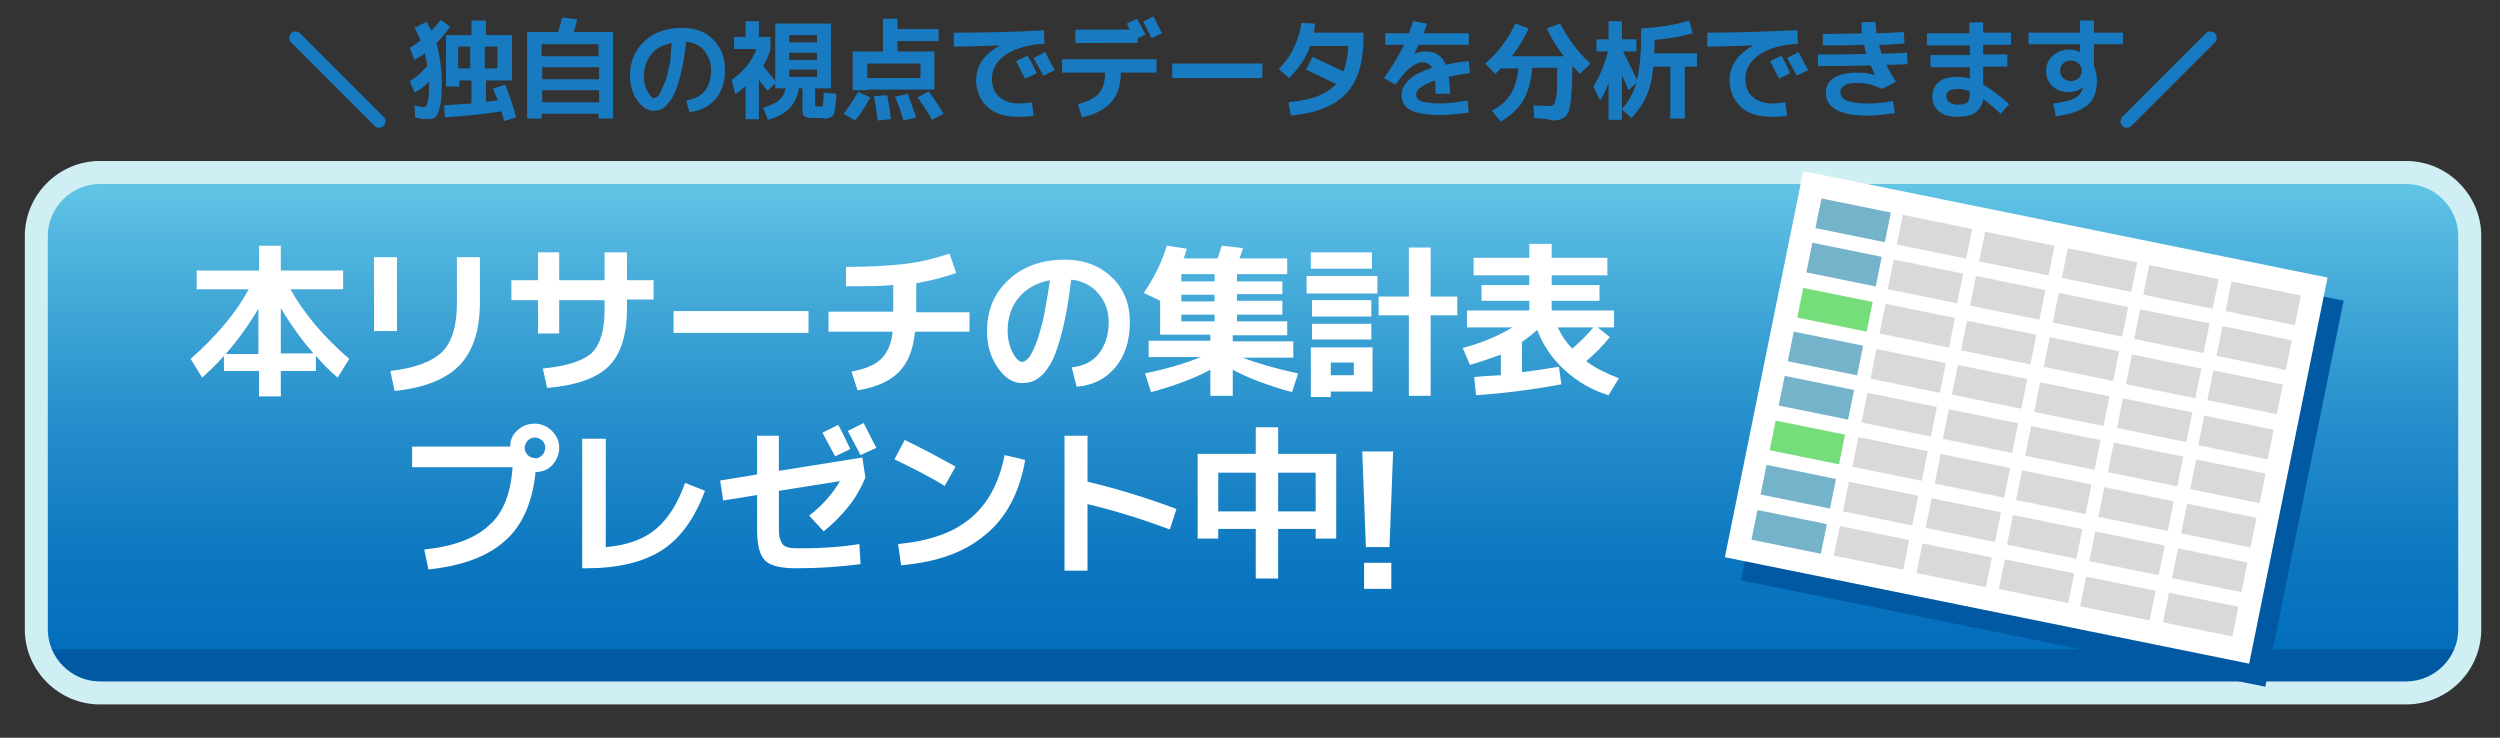<?xml version="1.0" encoding="UTF-8"?> <svg xmlns="http://www.w3.org/2000/svg" xmlns:xlink="http://www.w3.org/1999/xlink" version="1.1" id="レイヤー_1" x="0px" y="0px" viewBox="0 0 413.1 121.9" style="enable-background:new 0 0 413.1 121.9;" xml:space="preserve"><rect x="0" y="0" width="413.1" height="121.9" fill="#333333" stroke="none"/> <style type="text/css"> .st0{fill:url(#SVGID_1_);} .st1{fill:#0059A2;} .st2{fill:#D0EFF5;} .st3{enable-background:new ;} .st4{fill:#187BC2;} .st5{fill:#FFFFFF;} .st6{fill:#75B3CB;} .st7{fill:#D9D9D9;} .st8{fill:#75DD79;} </style> <linearGradient id="SVGID_1_" gradientUnits="userSpaceOnUse" x1="207.05" y1="499.325" x2="207.05" y2="591.244" gradientTransform="matrix(1 0 0 1 0 -471.276)"> <stop offset="0" style="stop-color:#65C8E7"></stop> <stop offset="0.179" style="stop-color:#4AAFDB"></stop> <stop offset="0.472" style="stop-color:#238CCA"></stop> <stop offset="0.706" style="stop-color:#0C77C0"></stop> <stop offset="0.851" style="stop-color:#036FBC"></stop> </linearGradient> <path class="st0" d="M397.6,114.5H16.5C10.7,114.5,6,109.8,6,104V39c0-5.8,4.7-10.5,10.5-10.5h381.1c5.8,0,10.5,4.7,10.5,10.5v65 C408.1,109.8,403.4,114.5,397.6,114.5z"></path> <g> <g> <path class="st1" d="M6.5,107.3c1.4,4.2,5.3,7.2,10,7.2h381.1c4.6,0,8.6-3,10-7.2H6.5z"></path> </g> </g> <g> <path class="st2" d="M397.6,116.4H16.5c-6.8,0-12.4-5.6-12.4-12.4V39c0-6.8,5.6-12.4,12.4-12.4h381.1c6.8,0,12.4,5.6,12.4,12.4v65 C410,110.9,404.4,116.4,397.6,116.4z M16.5,30.4c-4.7,0-8.6,3.9-8.6,8.6v65c0,4.7,3.9,8.6,8.6,8.6h381.1c4.7,0,8.6-3.9,8.6-8.6V39 c0-4.7-3.9-8.6-8.6-8.6H16.5z"></path> </g> <g class="st3"> <path class="st4" d="M70.1,17.7c0.5,0,0.8-1.2,0.8-3.6c0-0.1,0-0.2,0-0.3s0-0.3,0-0.3c-0.7,0.7-1.5,1.3-2.4,1.8l-0.8-1.9 c1.1-0.6,2-1.5,2.9-2.5c-0.1-0.8-0.3-1.5-0.4-2.1c-0.5,0.4-1,0.7-1.7,1.1l-0.8-2c0.6-0.3,1.2-0.8,1.8-1.2c-0.3-0.7-0.6-1.4-1-2.1 l2-1c0.3,0.5,0.5,1,0.8,1.5c0.5-0.6,1-1.1,1.5-1.8l1.6,1.1c-0.7,0.9-1.4,1.9-2.3,2.7c0.6,2.1,0.9,4.4,0.9,7c0,1.5-0.1,2.7-0.3,3.5 S72.3,19,72,19.3s-0.8,0.4-1.4,0.4c-0.5,0-1.2-0.1-2-0.3l-0.1-2C69.2,17.6,69.8,17.7,70.1,17.7z M81.5,14.6l2-0.6 c0.7,1.8,1.3,3.6,1.8,5.4l-2,0.6c-0.1-0.5-0.3-1-0.4-1.6c-3.3,0.5-6.4,0.8-9.4,1l-0.1-2c1.6-0.1,3.1-0.2,4.5-0.3v-3.8h-2v1h-2.2 V5.8h4.2V3.4h2.4v2.4h4.3v7.5h-4.3v3.5c0.4,0,1.1-0.1,2-0.2C82,16,81.7,15.3,81.5,14.6z M77.7,7.7h-2v3.6h2V7.7z M80.1,7.7v3.6h2.1 V7.7H80.1z"></path> </g> <g class="st3"> <path class="st4" d="M92.9,2.9l2.5,0.3c-0.2,0.7-0.4,1.4-0.6,2.1h6.5v14.3h-2.4v-0.8h-9.4v0.8h-2.4V5.3h5.1 C92.5,4.5,92.7,3.7,92.9,2.9z M98.9,9.3v-2h-9.4v2H98.9z M89.6,13.1h9.4v-2h-9.4V13.1z M89.6,16.9h9.4v-2h-9.4V16.9z"></path> </g> <g class="st3"> <path class="st4" d="M113.4,16.6c1.3-0.2,2.3-0.7,3-1.5s1.1-2,1.1-3.5c0-1.2-0.4-2.3-1.1-3.2s-1.8-1.4-3-1.5 c-0.3,2.3-0.6,4.2-1,5.7s-0.8,2.7-1.3,3.5s-1,1.4-1.4,1.7s-1,0.5-1.7,0.5c-1,0-1.9-0.6-2.7-1.7s-1.2-2.5-1.2-4.1 c0-2.3,0.8-4.2,2.4-5.7s3.7-2.2,6.2-2.2c2.1,0,3.8,0.6,5.1,1.9s2,2.9,2,4.9c0,2.1-0.5,3.8-1.6,5s-2.5,2-4.3,2.1L113.4,16.6z M111,7.1c-1.5,0.3-2.6,0.9-3.4,1.9s-1.2,2.2-1.2,3.7c0,0.9,0.2,1.7,0.6,2.4s0.7,1.1,1.1,1.1c0.2,0,0.3-0.1,0.5-0.2 s0.4-0.5,0.6-0.9s0.4-1,0.7-1.6s0.4-1.5,0.7-2.6S110.8,8.4,111,7.1z"></path> </g> <g class="st3"> <path class="st4" d="M135.7,19.5H135h-0.6c-0.8,0-1.3-0.1-1.5-0.3s-0.3-0.5-0.3-1.1v-3.5H132c-0.4,2.7-2.1,4.4-5.1,5.2l-0.8-2 c2.2-0.6,3.5-1.6,3.7-3.2h-1.7v-0.8l-1.3,1.2c-0.5-0.7-0.9-1.2-1.4-1.8v6.5h-2.2v-5.5c-0.6,0.6-1.2,1-1.7,1.4l-0.6-2.4 c1.9-1.3,3.3-3,4.1-5.1h-3.7V6.1h1.9V3.5h2.2v2.6h1.9v2.1c-0.3,1-0.7,1.9-1.2,2.7c0.8,1,1.5,1.8,2,2.5V3.9h9.2v10.7h-2.6V17 c0,0.3,0,0.4,0,0.5s0.1,0.1,0.2,0.1c0,0,0.1,0,0.2,0s0.1,0,0.2,0s0.1,0,0.2,0s0.1,0,0.2,0c0.2,0,0.3-0.1,0.3-0.3s0.1-0.9,0.1-2 l2.1,0.2c0,0.6,0,1-0.1,1.3s0,0.6-0.1,1s-0.1,0.6-0.1,0.7s-0.1,0.3-0.2,0.5s-0.2,0.3-0.3,0.3s-0.2,0.1-0.5,0.2s-0.4,0.1-0.6,0.1 S136,19.5,135.7,19.5z M130.4,7h4.6V5.8h-4.6V7z M130.4,8.7v1.2h4.6V8.7H130.4z M130.4,11.5v1.2h4.6v-1.2H130.4z"></path> </g> <g class="st3"> <path class="st4" d="M139.4,18.8c0.9-1.2,1.7-2.4,2.4-3.6l2,0.9c-0.7,1.3-1.5,2.6-2.5,3.8L139.4,18.8z M143.3,14.9h-2.4V8.5h5V3.1 h2.4v1.7h6.8v2h-6.8v1.7h6.1v6.3H143.3z M143.3,12.9h8.8v-2.4h-8.8V12.9z M145,19.9c-0.1-1.2-0.3-2.5-0.6-4l2.2-0.2 c0.3,1.6,0.5,2.9,0.6,4L145,19.9z M149.3,19.9c-0.4-1.3-0.8-2.6-1.4-3.9l2.1-0.5c0.5,1.3,0.9,2.6,1.4,3.9L149.3,19.9z M154,19.8 c-0.7-1.3-1.5-2.5-2.4-3.7l1.9-1c0.9,1.3,1.7,2.5,2.4,3.7L154,19.8z"></path> </g> <g class="st3"> <path class="st4" d="M157.7,5.4c4.9,0,9.8-0.1,14.8-0.4l0.1,2.2c-2.9,0.2-5.1,0.9-6.5,1.9s-2.2,2.3-2.2,3.9c0,1.3,0.4,2.3,1.2,3 s1.9,1.1,3.2,1.1c0.7,0,1.4-0.1,2.2-0.2l0.3,2.2c-0.9,0.2-1.8,0.2-2.6,0.2c-2.1,0-3.8-0.5-5-1.6s-1.9-2.6-1.9-4.4 c0-1.2,0.3-2.3,1-3.3s1.7-1.8,2.9-2.5v0c-2.6,0.1-5.1,0.2-7.6,0.2V5.4z M171.3,12.1l-1.9,0.9c-0.5-0.9-1-1.9-1.5-2.9l1.9-0.9 C170.4,10.2,170.9,11.2,171.3,12.1z M174.3,11.6l-1.9,0.9c-0.5-1-1.1-2-1.6-2.9l1.9-1C173.1,9.4,173.6,10.4,174.3,11.6z"></path> </g> <g class="st3"> <path class="st4" d="M175.6,9.8h15.5V12h-5.9c0,2.1-0.5,3.7-1.6,4.9s-2.6,2-4.8,2.5l-0.7-2.2c1.7-0.4,2.8-1,3.5-1.8s1-1.9,1-3.4 h-7.1V9.8z M177.7,7.1V4.9h9c-0.3-0.6-0.5-1-0.5-1l1.7-0.8c0.5,0.9,0.9,1.8,1.4,2.6L188,6.3v0.8H177.7z M192,5.5l-1.7,0.8 c-0.6-1.2-1.1-2.1-1.4-2.7l1.7-0.9C191.1,3.8,191.6,4.7,192,5.5z"></path> </g> <g class="st3"> <path class="st4" d="M193.7,12.9v-2.4h14.9v2.4H193.7z"></path> </g> <g class="st3"> <path class="st4" d="M213.3,19.1l-0.4-2.2c1.9-0.2,3.5-0.5,4.8-1s2.3-1.2,3.1-2c-1.4-0.7-3.1-1.5-5-2.4l1.1-2.1 c1.9,0.9,3.6,1.7,5.1,2.4c0.4-1.1,0.7-2.5,0.8-4.2h-6.3c-0.7,2-1.9,3.7-3.5,5.3l-1.7-1.5c1-1,1.9-2.2,2.5-3.5s1.1-2.7,1.2-4.1 l2.3,0.1c-0.1,0.6-0.1,1.1-0.2,1.5h8.2v0.8c0,4.2-1,7.3-2.9,9.3S217.5,18.7,213.3,19.1z"></path> </g> <g class="st3"> <path class="st4" d="M242.5,16.6l0.2,2c-1.6,0.2-3.1,0.4-4.7,0.4c-2.3,0-3.9-0.3-4.9-0.8s-1.5-1.4-1.5-2.5c0-0.9,0.4-1.7,1.2-2.5 s2.1-1.4,3.8-2c-0.3-0.6-0.8-0.9-1.5-0.9c-1.3,0-2.8,1.2-4.5,3.7l-1.9-1.1c1.4-2,2.5-3.8,3.3-5.5h-3.1V5.5h3.9 c0.2-0.6,0.5-1.3,0.7-2l2.3,0.4c-0.1,0.4-0.3,1-0.6,1.6h7.5v1.9h-8.3c-0.1,0.3-0.4,0.8-0.7,1.5l0,0c0.7-0.3,1.3-0.4,1.9-0.4 c1.6,0,2.7,0.7,3.3,2.2c1.3-0.3,2.6-0.5,3.8-0.6l0.2,2c-1.1,0.1-2.2,0.3-3.5,0.6c0.1,0.8,0.2,1.7,0.2,2.8h-2.4c0-0.9,0-1.7-0.1-2.2 c-1,0.3-1.7,0.7-2.3,1.1s-0.8,0.8-0.8,1.2c0,0.3,0.1,0.6,0.3,0.8s0.6,0.4,1.2,0.5s1.4,0.2,2.5,0.2 C239.2,17.1,240.7,16.9,242.5,16.6z"></path> </g> <g class="st3"> <path class="st4" d="M253.5,19.5l-0.1-2.1c1.2,0.1,2.2,0.1,2.7,0.1c0.3,0,0.6-0.1,0.7-0.3s0.3-0.7,0.4-1.4s0.1-1.8,0.1-3.2v-1.4 h-4.1c-0.2,2.2-0.7,4-1.5,5.4s-2.1,2.5-3.7,3.5l-1.5-1.8c1.4-0.7,2.4-1.6,3.1-2.7s1.1-2.5,1.3-4.3H248v0c-0.3,0.3-0.6,0.6-0.9,0.9 l-1.7-1.7c2.1-1.8,3.8-4,5-6.6l2.2,0.8c-0.7,1.6-1.7,3.2-2.8,4.6h8.6c-1.1-1.5-2.1-3-2.8-4.6l2.2-0.8c1.3,2.5,2.9,4.7,5,6.6 l-1.7,1.7c-0.4-0.4-0.8-0.8-1.3-1.3v0.8c0,1.3,0,2.4-0.1,3.2s-0.1,1.6-0.2,2.2s-0.2,1.1-0.4,1.5s-0.3,0.6-0.6,0.8s-0.6,0.3-0.9,0.4 s-0.7,0.1-1.2,0.1C255.8,19.6,254.8,19.6,253.5,19.5z"></path> </g> <g class="st3"> <path class="st4" d="M270.4,6.5v2h-2.2c0.5,1,1.3,2.6,2.3,4.7c0.5-2,0.7-4.8,0.7-8.5c3.1-0.2,5.7-0.6,7.9-1.3l0.6,2.1 c-1.8,0.5-3.9,0.9-6.3,1.1c0,0.6,0,1.3-0.1,2.2h7.1V11h-2v8.6H276V11h-2.8c-0.2,2.1-0.6,3.7-1.2,5s-1.4,2.4-2.4,3.5l-1.6-1.4v1.7 h-2.2v-6.1c-0.4,1.1-0.8,2-1.4,2.9l-1.1-2.3c1.1-1.8,1.9-3.8,2.4-5.8h-1.9v-2h2v-3h2.2v3H270.4z M270.4,13.7l-1.3,1.2 c-0.1-0.3-0.5-1.2-1.1-2.5v5.6C269.2,16.7,269.9,15.3,270.4,13.7z"></path> </g> <g class="st3"> <path class="st4" d="M282.2,5.4C287,5.4,292,5.2,297,5l0.1,2.2c-2.9,0.2-5.1,0.9-6.5,1.9s-2.2,2.3-2.2,3.9c0,1.3,0.4,2.3,1.2,3 s1.9,1.1,3.2,1.1c0.7,0,1.4-0.1,2.2-0.2l0.3,2.2c-0.9,0.2-1.8,0.2-2.6,0.2c-2.1,0-3.8-0.5-5-1.6s-1.9-2.6-1.9-4.4 c0-1.2,0.3-2.3,1-3.3s1.7-1.8,2.9-2.5v0c-2.6,0.1-5.1,0.2-7.6,0.2V5.4z M295.8,12.1L294,13c-0.5-0.9-1-1.9-1.5-2.9l1.9-0.9 C294.9,10.2,295.4,11.2,295.8,12.1z M298.8,11.6l-1.9,0.9c-0.5-1-1.1-2-1.6-2.9l1.9-1C297.6,9.4,298.1,10.4,298.8,11.6z"></path> </g> <g class="st3"> <path class="st4" d="M309.8,12.4L309.8,12.4c-0.2-0.5-0.4-1-0.7-1.6c-3.1,0.1-6,0.1-8.7,0.1V9c2.6,0,5.3,0,8-0.1 c-0.2-0.7-0.3-1.2-0.4-1.5c-1.9,0.1-4.2,0.1-6.8,0.1V5.6c1.9,0,4,0,6.5-0.1c-0.1-0.7-0.1-1.3-0.1-1.8l2.3-0.1 c0,0.5,0.1,1.1,0.2,1.9c0.9,0,2.4-0.1,4.5-0.2l0.1,1.9c-1.8,0.1-3.2,0.2-4.2,0.2c0.2,0.6,0.3,1.1,0.4,1.5c1.9-0.1,3.3-0.1,4.2-0.2 l0.1,1.9c-1.6,0.1-2.7,0.1-3.5,0.1c0.4,0.9,1,1.9,1.6,2.8l-2.3,1.2c-1.5-0.7-2.8-1-4-1c-1,0-1.8,0.1-2.2,0.4s-0.7,0.6-0.7,1.1 c0,0.6,0.3,1.1,1,1.4s1.8,0.5,3.4,0.5c1.3,0,2.7-0.1,4.3-0.4l0.3,2c-1.5,0.2-3,0.4-4.5,0.4c-4.6,0-6.9-1.3-6.9-3.8 c0-1,0.4-1.8,1.3-2.4s2.2-0.9,4-0.9C307.8,12,308.8,12.1,309.8,12.4z"></path> </g> <g class="st3"> <path class="st4" d="M318.3,5.5h7.1V3.7h2.3v1.7h4.6v2h-4.6v1.6h4v2h-4V14c1.3,0.7,2.7,1.8,4.3,3.2l-1.4,1.6 c-1-0.9-1.9-1.7-2.9-2.4c-0.2,1-0.6,1.7-1.3,2.2s-1.7,0.7-3,0.7c-1.3,0-2.3-0.3-3-0.9s-1.1-1.4-1.1-2.5c0-0.9,0.3-1.7,1-2.3 s1.7-0.9,3.1-0.9c0.7,0,1.4,0.1,2.1,0.3v-1.9H319v-2h6.5V7.5h-7.1V5.5z M325.5,15.1c-0.7-0.3-1.3-0.4-1.9-0.4 c-0.7,0-1.2,0.1-1.5,0.3s-0.5,0.5-0.5,0.9c0,0.4,0.2,0.8,0.5,1s0.7,0.4,1.3,0.4c0.8,0,1.4-0.1,1.7-0.4S325.5,15.9,325.5,15.1z"></path> </g> <g class="st3"> <path class="st4" d="M335.2,5.4h8.5v-2h2.3v2h4.8v1.9H346v3.6c0.3,0.7,0.5,1.5,0.5,2.4c0,1.8-0.5,3.2-1.6,4.1s-2.8,1.5-5.2,1.8 l-0.4-2.1c1.7-0.2,2.9-0.5,3.6-0.9s1.1-1,1.3-1.8c0,0,0,0,0,0s0,0,0,0l0,0c-0.6,0.5-1.4,0.8-2.4,0.8c-1.1,0-2-0.3-2.7-1 s-1-1.5-1-2.5c0-1,0.4-1.9,1.1-2.5s1.6-1,2.7-1c0.6,0,1.2,0.1,1.8,0.4h0V7.3h-8.5V5.4z M340.9,10.5c-0.3,0.3-0.5,0.7-0.5,1.2 s0.2,0.9,0.5,1.2s0.8,0.5,1.3,0.5s1-0.2,1.3-0.5s0.5-0.7,0.5-1.2s-0.2-0.9-0.5-1.2s-0.8-0.5-1.3-0.5S341.2,10.2,340.9,10.5z"></path> </g> <g> <path class="st4" d="M62.6,21.1c-0.3,0-0.5-0.1-0.7-0.3L48.1,7c-0.4-0.4-0.4-1.1,0-1.5s1.1-0.4,1.5,0l13.8,13.8 c0.4,0.4,0.4,1.1,0,1.5C63.2,21,62.9,21.1,62.6,21.1z"></path> </g> <g> <path class="st4" d="M351.4,21.1c-0.3,0-0.5-0.1-0.7-0.3c-0.4-0.4-0.4-1.1,0-1.5l13.8-13.8c0.4-0.4,1.1-0.4,1.5,0s0.4,1.1,0,1.5 l-13.8,13.8C352,21,351.7,21.1,351.4,21.1z"></path> </g> <g> <g class="st3"> <path class="st5" d="M41.1,47.8h-8.6v-3.1h10.3v-4.1h3.6v4.1h10.3v3.1H48c2.1,3.8,5.3,7.7,9.7,11.5l-1.9,3.1 c-1.2-1-2.4-2.2-3.6-3.6v2.5h-5.8v4.2h-3.6v-4.2h-5.8v-2.5c-1.2,1.4-2.4,2.5-3.6,3.6l-1.9-3.1C35.8,55.5,39,51.7,41.1,47.8z M42.7,51c-1.6,2.7-3.4,5.2-5.4,7.5h5.4V51z M51.8,58.4c-2-2.3-3.8-4.8-5.4-7.5v7.5H51.8z"></path> </g> <g class="st3"> <path class="st5" d="M61.8,54.6V42.5h3.8v12.2H61.8z M75.4,42.5h3.9v7.4c0,4.6-1.1,8.1-3.4,10.5c-2.3,2.3-5.8,3.7-10.7,4.2 l-0.7-3.3c4.2-0.5,7-1.6,8.6-3.2c1.6-1.6,2.4-4.3,2.4-8V42.5z"></path> </g> <g class="st3"> <path class="st5" d="M84.5,46.3h4.4v-4.6h3.5v4.6h7.5v-4.6h3.7v4.6h4.4v3.2h-4.4v1.5c0,4.3-1,7.5-3,9.5s-5.4,3.2-10.2,3.6 l-0.7-3.2c4-0.4,6.7-1.3,8.1-2.6c1.4-1.4,2.1-3.7,2.1-7.2v-1.5h-7.5v5.5h-3.5v-5.5h-4.4V46.3z"></path> </g> <g class="st3"> <path class="st5" d="M111.3,55v-3.6h22.3V55H111.3z"></path> </g> <g class="st3"> <path class="st5" d="M136.9,54.7v-3.2h10.7v-4.4c-2.2,0.2-4.8,0.2-7.8,0.2v-3.2c4,0,7.2-0.2,9.8-0.5c2.5-0.3,4.9-0.9,7.3-1.7 l1.1,3.2c-2.2,0.8-4.4,1.3-6.6,1.7v4.8h8.8v3.2h-9c-0.3,3-1.2,5.2-2.7,6.7c-1.5,1.5-3.7,2.5-6.8,3l-1-3.1c2.2-0.4,3.9-1.1,4.9-2.1 c1-1,1.7-2.4,1.9-4.5H136.9z"></path> </g> <g class="st3"> <path class="st5" d="M177.1,60.7c2-0.2,3.5-1,4.5-2.3s1.6-3,1.6-5.2c0-1.9-0.6-3.4-1.7-4.7c-1.1-1.3-2.6-2.1-4.5-2.3 c-0.4,3.4-0.9,6.3-1.5,8.6s-1.2,4.1-1.9,5.3s-1.4,2-2.2,2.5c-0.7,0.5-1.6,0.7-2.5,0.7c-1.5,0-2.8-0.8-4-2.5 c-1.2-1.7-1.8-3.7-1.8-6.1c0-3.5,1.2-6.3,3.6-8.5s5.5-3.3,9.3-3.3c3.1,0,5.7,1,7.7,2.9c2,1.9,3,4.4,3,7.4c0,3.1-0.8,5.6-2.4,7.5 c-1.6,1.9-3.7,3-6.4,3.2L177.1,60.7z M173.5,46.3c-2.2,0.4-3.9,1.4-5.1,2.8s-1.9,3.3-1.9,5.5c0,1.4,0.3,2.6,0.8,3.6 s1.1,1.6,1.6,1.6c0.2,0,0.5-0.1,0.8-0.4c0.3-0.2,0.6-0.7,0.9-1.3s0.7-1.5,1-2.5c0.3-1,0.7-2.3,1-3.9S173.2,48.3,173.5,46.3z"></path> <path class="st5" d="M214.5,61.7l-1,3.1c-4-1.1-7.2-2.3-9.8-3.7v4.3H200v-4.3c-2.6,1.4-5.8,2.6-9.8,3.7l-1-3.1 c3.8-0.8,6.8-1.7,9.2-2.7h-8.6v-2.7H200v-1h-8.3v-5.6l-2.7-1.3c1.7-2.5,3-5.1,3.8-7.8l3.3,0.5c-0.1,0.3-0.2,0.8-0.5,1.6h5.6 c0.1-0.3,0.3-1,0.7-2.1l3.5,0.4c-0.2,0.7-0.4,1.2-0.6,1.7h7.9v2.6h-8.3v1.2h7.5v2.1h-7.5v1.1h7.5V52h-7.5v1.1h8.3v2.3h-9v1h10v2.7 h-8.4C207.7,60,210.7,60.9,214.5,61.7z M200.7,46.5v-1.2h-5.5v1.2H200.7z M200.7,49.8v-1.1h-5.5v1.1H200.7z M200.7,52h-5.5v1.1 h5.5V52z"></path> </g> <g class="st3"> <path class="st5" d="M215.9,48.5v-2.9h11.7v2.9H215.9z M216.6,44.4v-2.7h10.1v2.7H216.6z M219.9,64.6v1h-3.3v-8.2h10.2v7.3H219.9z M216.8,52.3v-2.7h9.8v2.7H216.8z M216.8,56.1v-2.6h9.8v2.6H216.8z M219.9,62h3.8v-2.1h-3.8V62z M240.8,49v3.1h-4.4v13.3h-3.6 V52.1h-5V49h5v-8.1h3.6V49H240.8z"></path> </g> <g class="st3"> <path class="st5" d="M242.9,60.3l-1.2-2.8c3.4-0.9,6.1-2.1,8.2-3.4h-7.5v-2.8h10.3v-1.6h-7.9v-2.6h7.9v-1.6h-9.2v-2.9h9.2v-2.3 h3.7v2.3h9.2v2.9h-9.2v1.6h7.9v2.6h-7.9v1.6h10.3v2.8h-2.7l2,1.6c-1.1,1.4-2.4,2.7-3.9,4c1.5,1.1,3.3,2,5.4,2.8l-1.7,2.8 c-2.7-0.8-5.1-2.2-7.2-4.1s-3.6-4.1-4.6-6.7c-0.6,0.6-1.4,1.2-2.5,2v5c1.7-0.2,3.7-0.5,6.1-0.9l0.4,2.9c-4.8,0.9-9.5,1.5-14.1,1.8 l-0.3-3c0.9-0.1,2.4-0.2,4.4-0.3v-3.4C246.6,59.1,244.9,59.7,242.9,60.3z M259.8,57.6c1.3-1.1,2.5-2.3,3.5-3.5h-5.9 C258,55.4,258.8,56.6,259.8,57.6z"></path> </g> <g class="st3"> <path class="st5" d="M84.7,77.2H68.1v-3.4h16.2c0-1.1,0.4-2,1.2-2.7c0.8-0.7,1.7-1.1,2.8-1.1c1.1,0,2.1,0.4,2.9,1.2 c0.8,0.8,1.2,1.7,1.2,2.8c0,1.1-0.4,2-1.1,2.8s-1.7,1.2-2.8,1.2c-0.5,5-2.2,8.9-5.1,11.4c-2.9,2.6-7.1,4.1-12.6,4.7l-0.7-3.3 c4.8-0.5,8.3-1.8,10.6-3.9C83.1,84.9,84.4,81.6,84.7,77.2z M89.6,75.2c0.3-0.3,0.5-0.8,0.5-1.2c0-0.5-0.2-0.9-0.5-1.2 c-0.3-0.3-0.8-0.5-1.2-0.5c-0.5,0-0.9,0.2-1.2,0.5c-0.3,0.3-0.5,0.8-0.5,1.2c0,0.5,0.2,0.9,0.5,1.2c0.3,0.3,0.8,0.5,1.2,0.5 C88.8,75.8,89.2,75.6,89.6,75.2z"></path> </g> <g class="st3"> <path class="st5" d="M100.2,90.4c3.4-0.3,6.2-1.3,8.2-3s3.6-4.2,4.8-7.6l3.3,1.3c-1.7,4.5-4,7.8-7.1,9.8c-3.1,2-7.3,3-12.5,3h-0.7 V72.5h3.9V90.4z"></path> </g> <g class="st3"> <path class="st5" d="M142.2,93.2c-3.6,0.5-7.1,0.7-10.6,0.7c-2.6,0-4.3-0.4-5.2-1.3s-1.3-2.6-1.3-5.2v-5.6l-5.6,0.9l-0.5-3.3 l6.1-1V72h3.6v5.8l13.8-2.2l0.5,3.3c-0.7,1.7-1.6,3.3-2.8,4.8s-2.6,2.9-4.1,4.1l-2.4-2.6c2.1-1.6,3.8-3.5,5.1-5.7l-10.1,1.6v5.4 c0,1,0,1.7,0.1,2.2c0.1,0.5,0.3,0.9,0.5,1.2s0.7,0.5,1.1,0.6c0.5,0.1,1.2,0.1,2.1,0.1c3.3,0,6.4-0.2,9.5-0.7L142.2,93.2z M140.5,74.2l-2.5,1.2c-0.5-0.9-1.2-2.2-2.1-3.9l2.6-1.3C139.1,71.2,139.7,72.6,140.5,74.2z M144.8,74l-2.6,1.2 c-1-1.9-1.7-3.2-2.1-4l2.6-1.3C143.5,71.5,144.2,72.8,144.8,74z"></path> </g> <g class="st3"> <path class="st5" d="M147.8,75.9l1.7-3.2c2.7,1.3,5.5,2.8,8.4,4.4l-1.8,3.2C153.7,78.8,150.9,77.4,147.8,75.9z M166,75.2l3.4,0.8 c-0.9,5.3-3.1,9.5-6.5,12.3c-3.4,2.9-8,4.6-14,5.1l-0.5-3.5c5.2-0.5,9.2-1.9,12-4.3C163.2,83.3,165.1,79.8,166,75.2z"></path> </g> <g class="st3"> <path class="st5" d="M175.9,72h3.8v7.6c4.7,1.1,9.6,2.6,14.7,4.5l-1.1,3.4c-4.5-1.7-9-3.1-13.6-4.2v11h-3.8V72z"></path> </g> <g class="st3"> <path class="st5" d="M201.3,87.5V89h-3.4V75h9.6v-4.4h3.7V75h9.6v14h-3.4v-1.6h-6.2v8.2h-3.7v-8.2H201.3z M201.3,84.5h6.2v-6.4 h-6.2V84.5z M217.4,84.5v-6.4h-6.2v6.4H217.4z"></path> </g> <g class="st3"> <path class="st5" d="M225.1,74.6h5.1l-0.6,15.8h-3.9L225.1,74.6z M225.4,97.3v-4.3h4.5v4.3H225.4z"></path> </g> </g> <g> <rect x="304.8" y="28.5" transform="matrix(0.199 -0.98 0.98 0.199 199.093 388.914)" class="st1" width="65.1" height="88.4"></rect> <rect x="302.1" y="24.7" transform="matrix(0.199 -0.98 0.98 0.199 200.695 383.215)" class="st5" width="65.1" height="88.4"></rect> <g> <g> <rect x="303.6" y="30.5" transform="matrix(0.199 -0.98 0.98 0.199 209.675 329.152)" class="st6" width="5" height="11.7"></rect> <rect x="317" y="33.2" transform="matrix(0.199 -0.98 0.98 0.199 217.806 344.457)" class="st7" width="5" height="11.7"></rect> <rect x="330.6" y="36" transform="matrix(0.199 -0.98 0.98 0.199 225.956 360.012)" class="st7" width="5" height="11.7"></rect> <rect x="344.3" y="38.7" transform="matrix(0.199 -0.98 0.98 0.199 234.255 375.63)" class="st7" width="5" height="11.7"></rect> <rect x="357.7" y="41.5" transform="matrix(0.199 -0.98 0.98 0.199 242.296 390.984)" class="st7" width="5" height="11.7"></rect> <rect x="371.3" y="44.2" transform="matrix(0.199 -0.98 0.98 0.199 250.535 406.49)" class="st7" width="5" height="11.7"></rect> </g> <g> <rect x="302.1" y="37.8" transform="matrix(0.199 -0.98 0.98 0.199 201.319 333.545)" class="st6" width="5" height="11.7"></rect> <rect x="315.5" y="40.6" transform="matrix(0.199 -0.98 0.98 0.199 209.361 348.9)" class="st7" width="5" height="11.7"></rect> <rect x="329.1" y="43.3" transform="matrix(0.199 -0.98 0.98 0.199 217.6 364.405)" class="st7" width="5" height="11.7"></rect> <rect x="342.8" y="46.1" transform="matrix(0.199 -0.98 0.98 0.199 225.809 380.072)" class="st7" width="5" height="11.7"></rect> <rect x="356.2" y="48.8" transform="matrix(0.199 -0.98 0.98 0.199 233.94 395.377)" class="st7" width="5" height="11.7"></rect> <rect x="369.8" y="51.6" transform="matrix(0.199 -0.98 0.98 0.199 242.09 410.932)" class="st7" width="5" height="11.7"></rect> </g> <g> <rect x="300.6" y="45.3" transform="matrix(0.199 -0.98 0.98 0.199 192.762 338.047)" class="st8" width="5" height="11.7"></rect> <rect x="314.2" y="47.9" transform="matrix(0.199 -0.98 0.98 0.199 201.113 353.493)" class="st7" width="5" height="11.7"></rect> <rect x="327.6" y="50.7" transform="matrix(0.199 -0.98 0.98 0.199 209.155 368.848)" class="st7" width="5" height="11.7"></rect> <rect x="341.3" y="53.4" transform="matrix(0.199 -0.98 0.98 0.199 217.453 384.466)" class="st7" width="5" height="11.7"></rect> <rect x="354.9" y="56.3" transform="matrix(0.199 -0.98 0.98 0.199 225.491 400.08)" class="st7" width="5" height="11.7"></rect> <rect x="368.3" y="58.9" transform="matrix(0.199 -0.98 0.98 0.199 233.734 415.325)" class="st7" width="5" height="11.7"></rect> </g> <g> <rect x="299" y="52.5" transform="matrix(0.199 -0.98 0.98 0.199 184.458 342.269)" class="st6" width="5" height="11.7"></rect> <rect x="312.7" y="55.4" transform="matrix(0.199 -0.98 0.98 0.199 192.556 357.995)" class="st7" width="5" height="11.7"></rect> <rect x="326.1" y="58" transform="matrix(0.199 -0.98 0.98 0.199 200.798 373.241)" class="st7" width="5" height="11.7"></rect> <rect x="339.7" y="60.9" transform="matrix(0.199 -0.98 0.98 0.199 208.837 388.855)" class="st7" width="5" height="11.7"></rect> <rect x="353.4" y="63.5" transform="matrix(0.199 -0.98 0.98 0.199 217.247 404.414)" class="st7" width="5" height="11.7"></rect> <rect x="366.8" y="66.4" transform="matrix(0.199 -0.98 0.98 0.199 225.177 419.827)" class="st7" width="5" height="11.7"></rect> </g> <g> <rect x="297.5" y="59.8" transform="matrix(0.199 -0.98 0.98 0.199 176.102 346.662)" class="st6" width="5" height="11.7"></rect> <rect x="311.2" y="62.6" transform="matrix(0.199 -0.98 0.98 0.199 184.311 362.329)" class="st7" width="5" height="11.7"></rect> <rect x="324.6" y="65.3" transform="matrix(0.199 -0.98 0.98 0.199 192.441 377.634)" class="st7" width="5" height="11.7"></rect> <rect x="338.2" y="68.1" transform="matrix(0.199 -0.98 0.98 0.199 200.592 393.189)" class="st7" width="5" height="11.7"></rect> <rect x="351.9" y="70.8" transform="matrix(0.199 -0.98 0.98 0.199 208.89 408.807)" class="st7" width="5" height="11.7"></rect> <rect x="365.5" y="73.6" transform="matrix(0.199 -0.98 0.98 0.199 217.041 424.362)" class="st7" width="5" height="11.7"></rect> </g> <g> <rect x="296" y="67.2" transform="matrix(0.199 -0.98 0.98 0.199 167.657 351.105)" class="st8" width="5" height="11.7"></rect> <rect x="309.7" y="69.9" transform="matrix(0.199 -0.98 0.98 0.199 175.955 366.722)" class="st7" width="5" height="11.7"></rect> <rect x="323.3" y="72.7" transform="matrix(0.199 -0.98 0.98 0.199 184.105 382.277)" class="st7" width="5" height="11.7"></rect> <rect x="336.7" y="75.4" transform="matrix(0.199 -0.98 0.98 0.199 192.236 397.582)" class="st7" width="5" height="11.7"></rect> <rect x="350.3" y="78.2" transform="matrix(0.199 -0.98 0.98 0.199 200.386 413.137)" class="st7" width="5" height="11.7"></rect> <rect x="364" y="80.9" transform="matrix(0.199 -0.98 0.98 0.199 208.684 428.755)" class="st7" width="5" height="11.7"></rect> </g> <g> <rect x="294.5" y="74.5" transform="matrix(0.199 -0.98 0.98 0.199 159.3 355.498)" class="st6" width="5" height="11.7"></rect> <rect x="308.1" y="77.3" transform="matrix(0.199 -0.98 0.98 0.199 167.451 371.053)" class="st7" width="5" height="11.7"></rect> <rect x="321.8" y="80" transform="matrix(0.199 -0.98 0.98 0.199 175.749 386.671)" class="st7" width="5" height="11.7"></rect> <rect x="335.2" y="82.8" transform="matrix(0.199 -0.98 0.98 0.199 183.791 402.025)" class="st7" width="5" height="11.7"></rect> <rect x="348.8" y="85.5" transform="matrix(0.199 -0.98 0.98 0.199 192.03 417.531)" class="st7" width="5" height="11.7"></rect> <rect x="362.5" y="88.3" transform="matrix(0.199 -0.98 0.98 0.199 200.239 433.198)" class="st7" width="5" height="11.7"></rect> </g> <g> <rect x="293" y="82" transform="matrix(0.199 -0.98 0.98 0.199 150.743 360)" class="st6" width="5" height="11.7"></rect> <rect x="306.6" y="84.6" transform="matrix(0.199 -0.98 0.98 0.199 159.094 375.446)" class="st7" width="5" height="11.7"></rect> <rect x="320.3" y="87.5" transform="matrix(0.199 -0.98 0.98 0.199 167.192 391.173)" class="st7" width="5" height="11.7"></rect> <rect x="333.9" y="90.1" transform="matrix(0.199 -0.98 0.98 0.199 175.543 406.619)" class="st7" width="5" height="11.7"></rect> <rect x="347.3" y="93" transform="matrix(0.199 -0.98 0.98 0.199 183.472 422.033)" class="st7" width="5" height="11.7"></rect> <rect x="361" y="95.6" transform="matrix(0.199 -0.98 0.98 0.199 191.882 437.591)" class="st7" width="5" height="11.7"></rect> </g> </g> </g> </svg> 